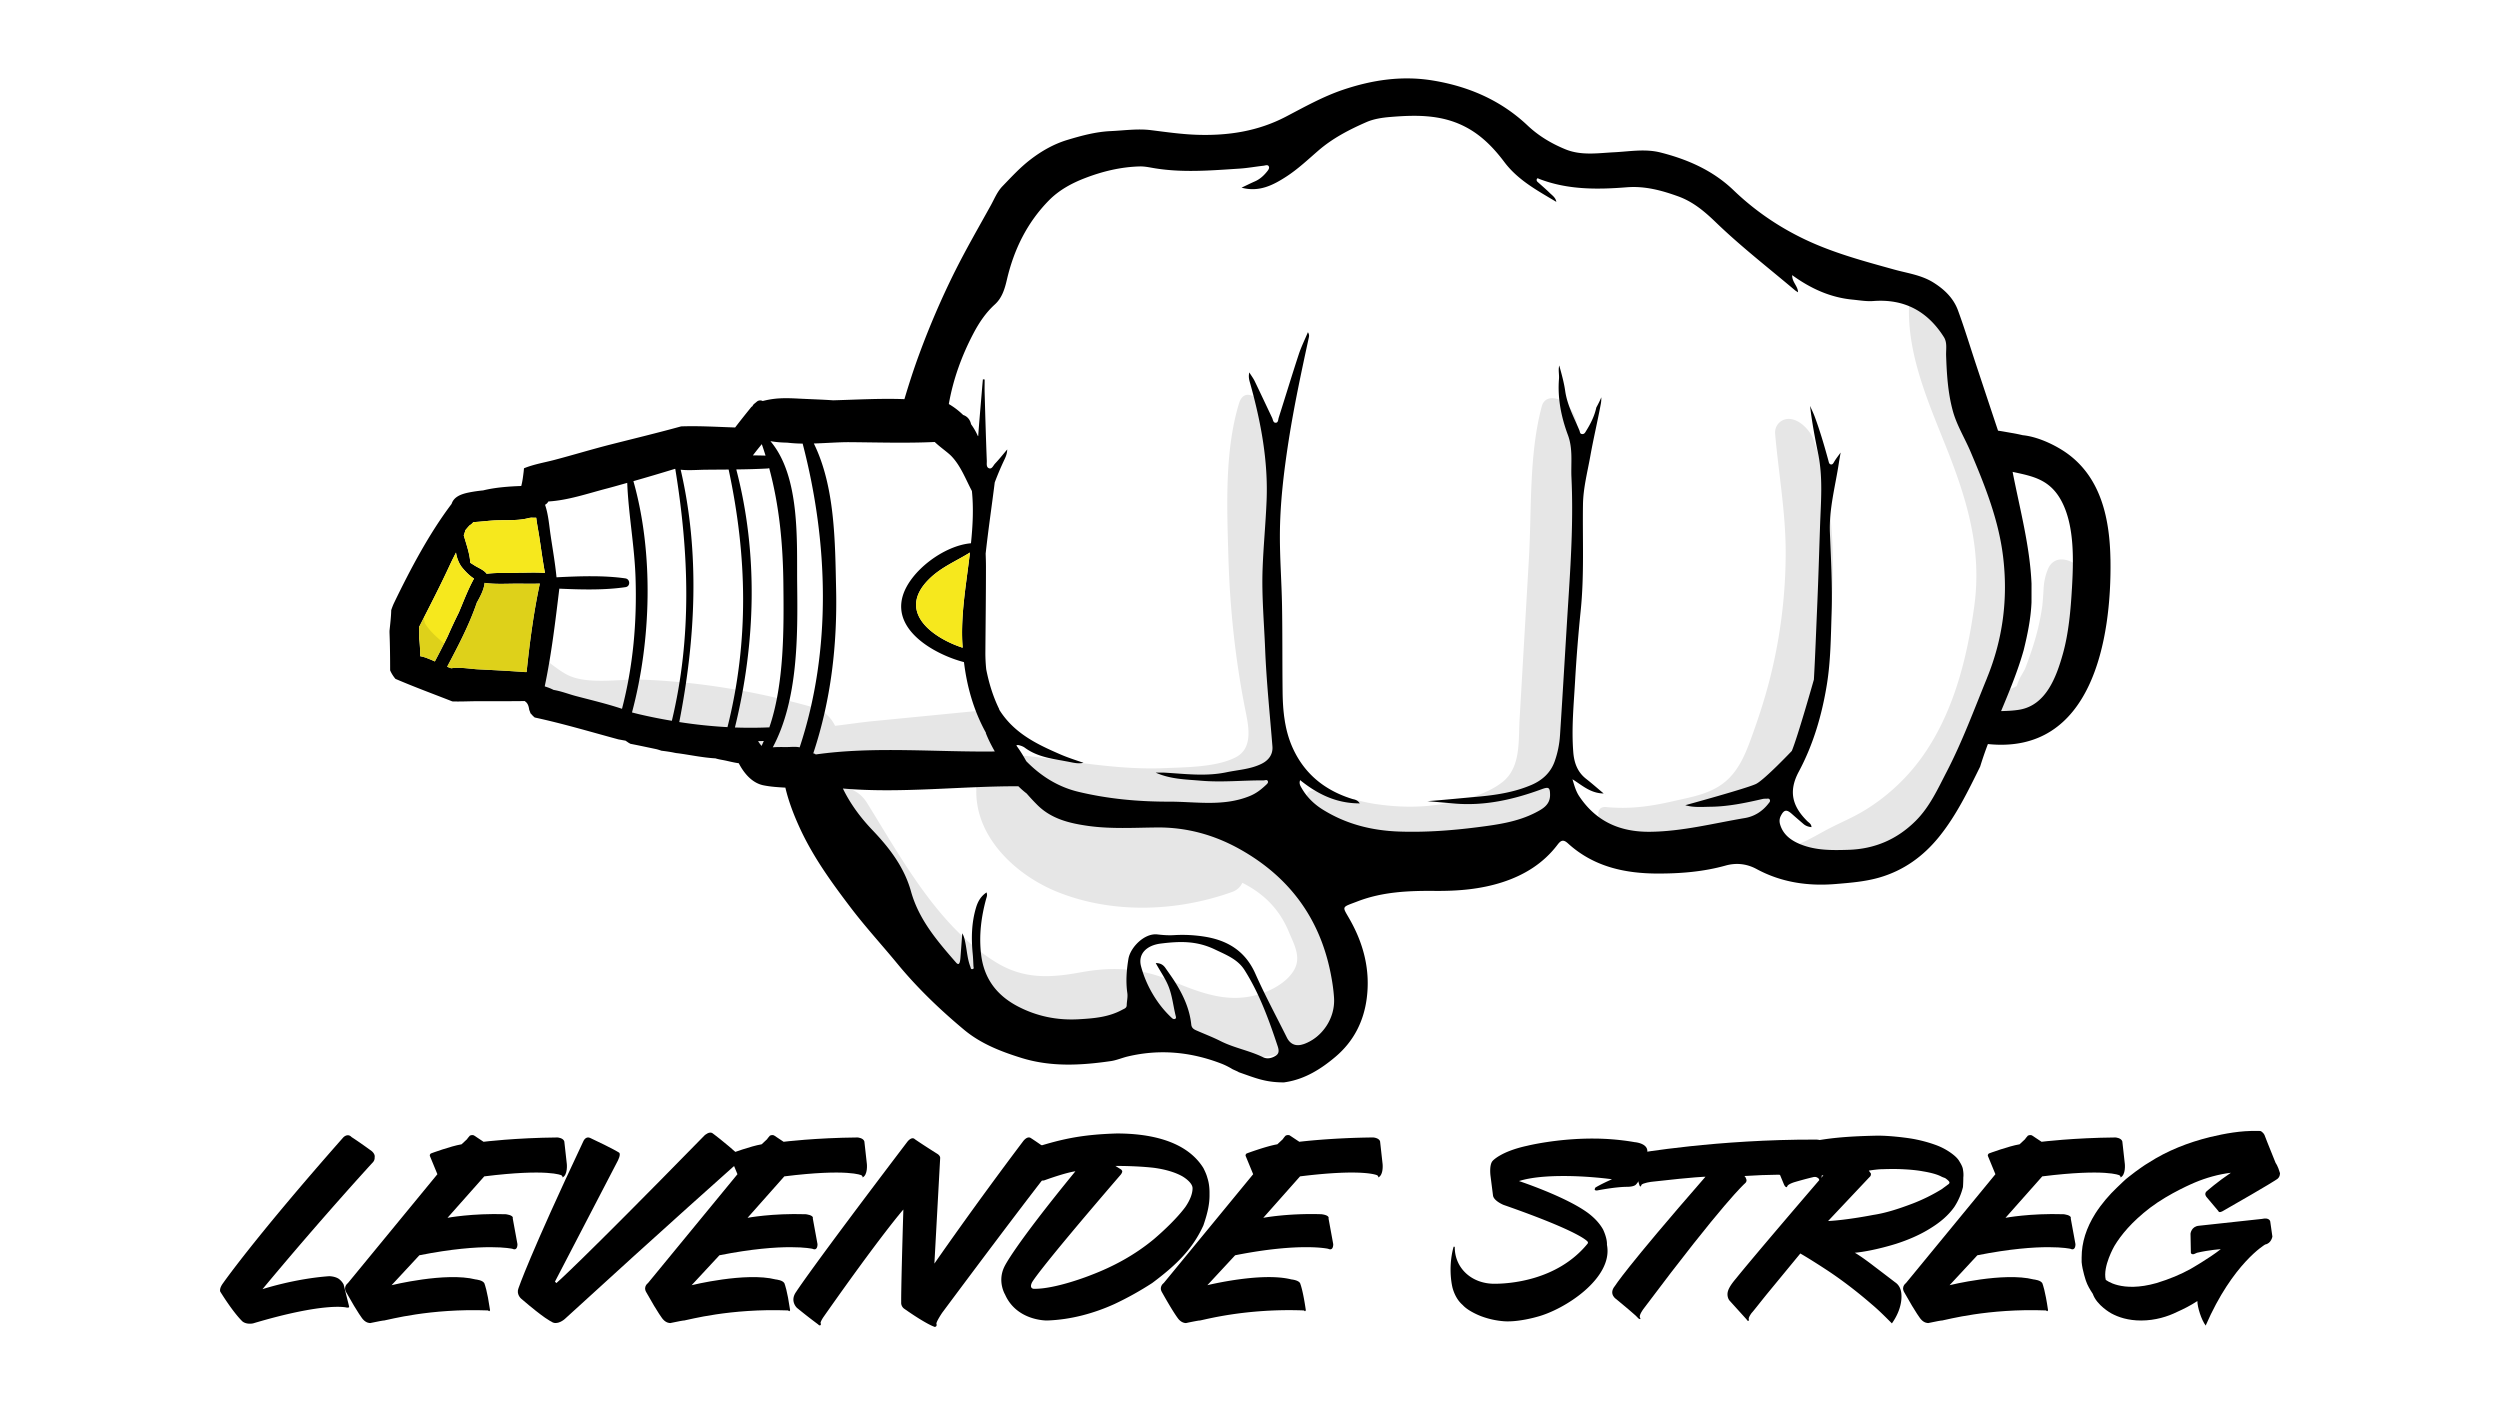 <svg xmlns="http://www.w3.org/2000/svg" width="450" height="253" fill="none"><mask id="a" width="450" height="253" x="0" y="0" maskUnits="userSpaceOnUse" style="mask-type:luminance"><path fill="#fff" d="M450 0H0v252.95h450V0Z"/></mask><g mask="url(#a)"><path fill="#000" d="m288.973 143.013.011-.014-.076-.014.065.028Z"/><mask id="b" width="450" height="253" x="0" y="0" maskUnits="userSpaceOnUse" style="mask-type:luminance"><path fill="#fff" d="M450 0H0v252.95h450V0Z"/></mask><g mask="url(#b)"><path fill="#000" d="M379.879 100.669c-.119-7.105-1.606-14.53-7.686-18.978-1.873-1.372-5.168-3.07-8.111-3.355a29.101 29.101 0 0 0-1.916-.392c-.782-.13-1.646-.299-2.521-.425-1.3-3.887-2.586-7.778-3.879-11.665-1.109-3.333-2.122-6.705-3.335-9.998-.803-2.185-2.435-3.762-4.42-5.003-2.171-1.357-4.664-1.67-7.048-2.333-5.471-1.515-10.971-2.99-16.099-5.434-4.708-2.243-9.008-5.18-12.804-8.825-3.699-3.557-8.245-5.568-13.172-6.814-2.773-.702-5.525-.183-8.302-.043-2.942.148-5.95.644-8.816-.533-2.518-1.033-4.823-2.407-6.815-4.29-4.815-4.546-10.625-7.043-17.086-8.098-5.489-.896-10.816-.108-16.06 1.652-3.645 1.224-6.973 3.099-10.344 4.859-5.024 2.627-10.34 3.437-15.919 3.268-2.824-.086-5.594-.493-8.385-.839-2.406-.298-4.83.065-7.247.173-2.672.122-5.262.824-7.794 1.587-2.427.735-4.649 1.994-6.692 3.574-1.84 1.418-3.385 3.11-4.984 4.762-.958.99-1.455 2.278-2.107 3.455-2.183 3.945-4.441 7.85-6.454 11.878a148.333 148.333 0 0 0-6.447 14.969c-.977 2.649-1.837 5.326-2.64 8.026-4.261-.159-8.569.093-12.83.209-2.099-.148-4.206-.202-6.331-.314-2.637-.136-4.247-.093-6.354.443a.942.942 0 0 0-1.066.126c-.155.13-.31.26-.468.385a1.026 1.026 0 0 0-.295.407c-.09.065-.184.122-.263.22-.969 1.198-1.931 2.4-2.864 3.624-3.205-.105-6.49-.31-9.721-.198-4.206 1.159-8.449 2.184-12.685 3.26-3.403.865-6.76 1.89-10.153 2.783-1.721.453-3.71.784-5.449 1.5-.022.224-.04.447-.065.667-.093.716-.19 1.655-.428 2.519-2.223.08-4.665.252-6.858.795a26.26 26.26 0 0 0-2.521.364c-1.534.306-2.76.817-3.155 2.062-4.038 5.338-7.46 11.82-10.366 17.841-.202.421-.357.85-.504 1.282-.025 1.241-.184 2.508-.306 3.703 0 .123-.004.259 0 .378.086 2.253.108 4.506.111 6.763a6.3 6.3 0 0 0 .955 1.53c3.375 1.45 6.825 2.717 10.247 4.06 1.47.05 2.953-.033 4.412-.04 2.766-.011 5.532.014 8.298-.022h.382c0 .029.003.058.007.087.04.021.08.032.119.065.396.327.544.881.616 1.432.086.209.169.417.234.633.032.022.06.047.093.069.195.248.418.468.66.669 5.056 1.091 10.099 2.595 15.083 3.945.425.072.85.158 1.275.227.108.093.238.162.35.248.032.022.064.04.093.065.134.097.288.165.429.252 1.531.295 3.054.626 4.585.946.273.058.619.17 1.001.299.782.094 1.563.202 2.316.36.112.025.223.043.335.065l.209.021c2.1.267 4.516.799 6.854.929.5.162 1.041.245 1.61.356.824.166 1.71.411 2.589.522.973 1.872 2.435 3.56 4.427 3.97 1.286.263 2.633.349 3.962.421.59 2.509 1.516 4.917 2.618 7.31 2.402 5.215 5.73 9.793 9.159 14.307 2.644 3.48 5.615 6.712 8.396 10.092 3.59 4.362 7.653 8.249 11.979 11.863 3.003 2.508 6.58 3.909 10.293 5.067 5.349 1.671 10.737 1.368 16.147.584 1.04-.152 2.035-.598 3.065-.839 5.755-1.361 11.356-.817 16.852 1.306.63.245 1.221.551 1.801.879-.011.072 1.285.576 1.278.648 3.072 1.068 4.794 1.842 8.158 1.842.173-.028.346-.054.515-.082 3.353-.576 6.181-2.344 8.77-4.539 3.278-2.779 5.075-6.363 5.615-10.506.652-4.981-.508-9.66-2.971-14.058-1.47-2.624-1.697-2.239 1.282-3.387 4.538-1.753 9.245-1.937 13.992-1.897 4.103.036 8.155-.292 12.073-1.551 3.962-1.274 7.398-3.387 9.952-6.745.598-.785 1.026-1.048 1.891-.259 4.581 4.178 10.189 5.424 16.175 5.431 4.12.003 8.201-.32 12.209-1.44 1.855-.518 3.757-.353 5.554.619 4.459 2.419 9.271 3.121 14.273 2.703 2.63-.219 5.252-.421 7.823-1.159 4.402-1.27 7.913-3.815 10.744-7.306 3.105-3.833 5.244-8.264 7.412-12.651a65.33 65.33 0 0 1 1.401-4.078c18.758 1.944 22.306-18.881 22.061-33.26M136.399 80.838c.238-.296.482-.594.724-.89.241.688.461 1.375.677 2.063a82.57 82.57 0 0 0-2.284-.04c.317-.403.613-.799.883-1.133ZM83.771 95.431c.242-.291.49-.583.742-.853.263-.151.5-.356.692-.6 1.336-.055 2.708-.256 3.962-.31 2.024-.083 4.134.093 6.086-.436.12-.022.245-.029.36-.058.303.019.602.026.905.022.147 1.17.385 2.343.558 3.466.331 2.152.616 4.323 1.016 6.468-1.888-.141-3.818-.025-5.71-.007-1.58.014-3.212-.044-4.786.154-.443-.622-1.271-.964-1.938-1.346-.291-.165-.64-.41-1.011-.626v-.022c-.09-1.626-.72-3.34-1.171-4.923.112-.306.209-.616.295-.925m-6.151 23.337c-.678-.281-1.319-.551-1.981-.648a27.865 27.865 0 0 0-.198-3.29 21.93 21.93 0 0 0-.022-2.004c.032-.051.076-.087.104-.144 1.88-3.69 3.793-7.379 5.522-11.14.31-.673.67-1.371 1.034-2.087.104.773.407 1.598.76 2.192.05.104.115.197.187.291.014.022.029.05.047.072.493.63 1.361 1.587 2.247 2.131-1.084 1.954-1.87 4.078-2.744 6.14a93.677 93.677 0 0 0-1.996 4.265 151.803 151.803 0 0 1-2.305 4.506 38.32 38.32 0 0 0-.655-.284Zm17.165 2.199h-.313c-2.813-.212-5.622-.349-8.442-.493-1.358-.069-3.246-.432-4.816-.187a14.024 14.024 0 0 1-.727-.274c1.934-3.649 3.997-7.576 5.34-11.546.645-1.141 1.287-2.343 1.402-3.556 1.898.281 3.897.148 5.813.144 1.372 0 2.755.043 4.131-.014-1.11 5.143-1.837 10.639-2.384 15.93m17.173 6.611c-2.731-.91-5.572-1.576-8.342-2.31-1.235-.328-2.618-.871-3.973-1.091a8.515 8.515 0 0 0-1.437-.579c-.054-.022-.104-.047-.158-.069 1.214-5.769 1.92-11.744 2.626-17.578 3.86.173 8.121.288 11.921-.274.908-.133.854-1.45-.032-1.576-3.973-.569-8.374-.396-12.383-.195h-.011c-.241-2.53-.691-5.046-1.062-7.558-.267-1.814-.4-3.75-1.002-5.496.27-.144.465-.349.595-.594 3.508-.201 7.106-1.44 10.441-2.31 1.257-.328 2.507-.691 3.757-1.04.226 5.672 1.303 11.312 1.494 17.006.27 8.033-.418 15.886-2.434 23.664Zm8.975 2.156a94.208 94.208 0 0 1-5.867-1.173c-.436-.105-.872-.216-1.311-.328 3.457-12.903 3.936-28.646.255-41.635 2.486-.71 4.96-1.44 7.431-2.2.011 0 .014-.01.025-.013.025.007.054.007.079.01 2.485 15.182 3.004 30.277-.616 45.339m1.322.223c.007-.021.018-.036.025-.057 2.932-14.987 3.717-30.388.242-45.36 1.52.165 3.115.01 4.671 0 1.318-.012 2.64-.019 3.962-.03 3.328 15.538 3.692 30.845-.209 46.365a85.858 85.858 0 0 1-8.687-.914m14.821 4.294a6.695 6.695 0 0 1-.627-.864c.346 0 .691-.014 1.037-.022-.137.295-.263.598-.41.886Zm1.282-3.333a79.988 79.988 0 0 1-6.076.018c3.731-15.181 4.217-31.263.245-46.448 1.894-.025 3.785-.068 5.672-.176.094-.004.17-.043.249-.068 1.833 6.777 2.481 13.705 2.557 20.857.083 7.731.198 17.924-2.536 25.835-.039 0-.068-.018-.108-.018m5.572 3.595c-.724-.169-1.541-.054-2.348-.054-.81 0-1.66-.025-2.489.047 4.581-8.569 4.495-20.098 4.391-29.452-.083-7.64.587-19.291-4.816-25.658.998.176 2.006.252 3.022.27.908.104 1.837.162 2.78.172 4.621 17.712 5.273 37.155-.54 54.675Zm2.719 1.159c-.09-.043-.183-.057-.277-.093.011-.025.025-.036.033-.061 3.173-9.578 4.307-19.425 4.087-29.488-.183-8.4-.176-18.432-4.008-26.213 2.301-.069 4.556-.252 6.436-.238 5.078.04 10.229.202 15.325-.032 1.019.982 2.356 1.86 3.051 2.598 1.646 1.742 2.517 4.103 3.641 6.227.317 3.102.155 6.248-.169 9.405-4.855.406-10.949 4.995-12.278 9.469-1.891 6.363 5.996 10.618 11.017 11.924.548 4.492 1.779 8.797 3.962 12.73-.011.011-.018.026-.029.036.432 1.134 1.005 2.232 1.617 3.319-10.524.133-21.793-.954-32.217.536-.065-.039-.122-.083-.194-.119m26.548-20.367c.018.428.05.849.079 1.274-5.457-1.782-11.907-6.486-6.094-12.306 2.165-2.17 4.909-3.272 7.409-4.83-.22 1.839-.472 3.678-.71 5.521l-.036.249c0 .025-.004.054-.007.079-.429 3.354-.767 6.705-.641 10.013Zm56.564 74.618c-.706.518-1.621.759-2.402.374-2.471-1.213-5.219-1.673-7.679-2.919-1.401-.709-2.881-1.27-4.322-1.904-.476-.209-.868-.435-.937-1.083-.291-2.793-1.437-5.273-2.91-7.62-.544-.867-1.149-1.695-1.732-2.537-.367-.529-.839-.889-1.751-.896.85 1.565 1.805 2.861 2.374 4.387.627 1.67.789 3.427 1.221 5.133.043.172.115.392-.072.504-.267.158-.49-.011-.681-.191a18.338 18.338 0 0 1-2.521-2.916c-1.351-1.94-2.359-4.056-2.964-6.331-.598-2.245 1.016-3.782 3.54-4.095 3.458-.429 6.451-.519 9.754 1.061 2.128 1.019 4.127 1.786 5.355 3.74 2.673 4.251 4.373 8.933 5.943 13.67.187.565.328 1.216-.223 1.623m4.866-1.991c-1.315.468-2.374.051-2.986-1.18-1.905-3.83-3.944-7.605-5.68-11.51-1.822-4.103-5.05-6.032-9.26-6.677a25.291 25.291 0 0 0-5.392-.252c-.983.062-1.988-.014-2.971-.129-2.345-.274-4.877 2.35-5.219 4.405-.338 2.034-.493 4.082-.198 6.137.108.745-.094 1.465-.108 2.199-.007.515-.436.623-.789.813-2.456 1.35-5.143 1.562-7.873 1.717-3.879.216-7.538-.536-10.953-2.325-3.814-2.001-6.126-5.057-6.612-9.48-.375-3.398.043-6.662.936-9.909.087-.309.245-.622.058-1.116-1.074.72-1.585 1.692-1.909 2.801-.789 2.685-.85 5.416-.584 8.177.076.767.101 1.537.141 2.307.011.194.158.464-.187.518-.325.051-.292-.237-.368-.428-.54-1.386-.612-2.869-.904-4.305-.119-.575-.227-1.148-.558-1.716a778.077 778.077 0 0 1-.321 4.283 5.408 5.408 0 0 1-.093.763c-.101.46-.292.698-.706.223-3.353-3.851-6.688-7.71-8.104-12.792-1.217-4.369-3.865-7.828-6.944-11.049-2.15-2.253-3.983-4.729-5.32-7.486 10.308.907 21.402-.447 31.587-.404.465.461.962.897 1.491 1.303a39.77 39.77 0 0 0 1.963 2.102c2.51 2.473 5.712 3.25 9.091 3.729 4.149.583 8.294.317 12.443.281 5.259-.043 10.193 1.313 14.746 3.836 8.874 4.924 14.468 12.331 16.467 22.369.295 1.483.525 2.963.619 4.463.231 3.646-2.089 7.13-5.507 8.347m123.048-65.926c-2.324 5.686-4.449 11.456-7.283 16.919-1.599 3.085-3.051 6.299-5.561 8.8-3.339 3.33-7.369 5.072-12.123 5.216-2.928.09-5.835.129-8.59-.983-1.686-.68-3.159-1.72-3.703-3.624-.14-.497-.119-.994.13-1.487.576-1.137 1.037-1.227 1.999-.37.684.611 1.386 1.205 2.082 1.806.399.346.864.511 1.447.576-.01-.586-.457-.784-.741-1.065-2.659-2.628-3.476-5.32-1.546-8.919 2.63-4.913 4.175-10.243 5.057-15.685.688-4.229.713-8.563.854-12.864.155-4.819-.112-9.631-.306-14.436-.177-4.323.986-8.43 1.617-12.626.083-.554.187-1.105.313-1.835-.45.633-.839 1.112-1.149 1.64-.158.274-.292.566-.623.498-.317-.065-.353-.404-.432-.692-.724-2.649-1.495-5.283-2.446-7.864-.234-.633-.533-1.238-.853-1.976.346 3.03.907 5.881 1.48 8.728.854 4.273.465 8.566.317 12.856-.169 4.924-.31 9.848-.526 14.772-.187 4.301-.338 8.609-.583 12.906-.087.306-2.925 10.333-3.973 12.842 0 0-4.898 5.165-6.425 5.932-1.527.766-12.747 3.836-12.754 3.84 1.502.446 3.036.295 4.56.277 3.177-.036 6.26-.684 9.335-1.393.213-.05.44-.061.659-.054.238.007.544-.115.67.205.116.288-.1.475-.259.681-1.084 1.392-2.521 2.303-4.225 2.591-5.676.954-11.266 2.415-17.093 2.476-5.432.054-9.728-1.879-12.747-6.414-.587-.878-.882-1.95-1.202-3.037 1.728 1.065 3.216 2.523 5.615 2.555-1.171-.979-2.147-1.843-3.174-2.645-1.566-1.228-2.15-2.916-2.297-4.798-.335-4.229.075-8.447.317-12.662.244-4.29.587-8.577 1.022-12.849.649-6.352.31-12.72.407-19.08.047-2.95.804-5.805 1.319-8.684.565-3.175 1.321-6.317 1.905-9.487.065-.36.079-.731.076-1.105-.263.63-.57 1.245-.901 1.839-.32 1.515-1.008 2.89-1.833 4.214-.166.27-.31.602-.731.562-.414-.036-.368-.403-.472-.648-.969-2.325-2.197-4.546-2.565-7.105-.219-1.544-.651-3.063-1.069-4.589-.213.796.014 1.61-.047 2.397-.281 3.513.4 6.875 1.61 10.132.933 2.509.515 5.093.634 7.648.328 6.994-.04 13.969-.486 20.944-.544 8.472-1.02 16.952-1.574 25.425a17.256 17.256 0 0 1-.966 4.732c-.742 2.059-2.247 3.402-4.217 4.24-3.112 1.325-6.418 1.818-9.753 2.113-2.965.263-5.925.565-8.918.792 1.588.14 3.176.277 4.761.417 5.496.49 10.715-.698 15.826-2.58 1.246-.457 1.473-.295 1.477 1.04.007 1.778-1.311 2.509-2.637 3.192-3.288 1.688-6.893 2.167-10.491 2.628-4.672.594-9.368.936-14.083.77-4.916-.176-9.57-1.353-13.769-3.995-1.531-.965-2.824-2.232-3.739-3.833-.237-.414-.497-.824-.266-1.425 3.097 2.49 6.479 4.193 10.729 4.185-.428-.676-.965-.673-1.419-.817-4.787-1.515-8.424-4.38-10.571-8.994-1.523-3.275-1.855-6.777-1.898-10.315-.061-5.147-.014-10.298-.101-15.444-.072-4.193-.392-8.383-.385-12.572.007-5.741.691-11.442 1.57-17.11.962-6.191 2.276-12.32 3.602-18.443.065-.306.191-.623-.13-1.116-.59 1.408-1.214 2.667-1.649 3.988-1.243 3.79-2.399 7.605-3.609 11.406-.105.328-.072.864-.501.9-.504.043-.511-.522-.673-.864-1.052-2.214-2.089-4.434-3.155-6.64-.231-.48-.559-.911-.962-1.555-.205.903.029 1.511.198 2.12 1.902 6.863 3.205 13.813 2.914 20.972-.166 4.11-.573 8.213-.721 12.327-.172 4.816.271 9.621.461 14.433.235 5.841.847 11.654 1.311 17.477.108 1.365-.612 2.441-1.898 3.089-2.009 1.015-4.232 1.108-6.378 1.558-3.703.774-7.394.288-11.093.068-.494-.028-.991-.003-1.65-.003 2.68 1.191 5.385 1.213 8.075 1.447 3.8.331 7.578-.069 11.367-.054.259 0 .641-.209.767.183.083.256-.166.472-.353.645-.868.809-1.711 1.493-2.91 1.986-4.765 1.947-9.671 1.008-14.511 1.015-5.507.011-11.007-.486-16.377-1.781-3.666-.886-6.746-2.844-9.354-5.507a24.355 24.355 0 0 0-1.775-2.815c.086-.093.263-.115.515-.046.349.093.717.226 1.005.439 2.341 1.734 5.15 2.004 7.877 2.533.878.17 1.754.4 2.686.184-1.429-.489-2.856-.943-4.224-1.54-3.332-1.451-6.599-2.973-9.167-5.709a15.05 15.05 0 0 1-1.761-2.292c-.021-.054-.014-.101-.039-.155-1.077-2.199-1.826-4.607-2.32-7.145a28.518 28.518 0 0 1-.151-3.102c.039-5.111.104-10.218.104-15.329 0-.795-.025-1.591-.054-2.386.497-4.514 1.149-8.883 1.632-12.799a51.963 51.963 0 0 1 1.61-3.83c.274-.59.601-1.173.645-2.12-.825.973-1.481 1.8-2.205 2.563-.309.328-.536.997-1.048.839-.58-.176-.41-.9-.428-1.357-.162-4.078-.274-8.156-.389-12.237-.022-.8 0-1.602 0-2.4l-.314-.022c-.043.493-.093.982-.133 1.475-.234 2.908-.508 5.817-.71 8.728h-.061a11.677 11.677 0 0 0-1.228-2.13c-.155-.75-.63-1.411-1.419-1.656a13.16 13.16 0 0 0-2.582-1.972c.77-4.384 2.279-8.631 4.451-12.752 1.012-1.915 2.212-3.704 3.847-5.187 1.275-1.159 1.765-2.771 2.143-4.394 1.26-5.435 3.62-10.287 7.56-14.307 1.844-1.879 4.113-3.106 6.515-4.031 3.155-1.213 6.429-2.009 9.844-2.099.824-.021 1.613.14 2.402.278 5.165.896 10.337.453 15.509.118 1.466-.093 2.921-.36 4.383-.525.31-.036.735-.227.922.083.209.342-.083.705-.31.986-.598.738-1.282 1.364-2.172 1.753-.785.342-1.552.73-2.402 1.13 3.155.85 5.676-.443 8.1-2.02 2.071-1.345 3.868-3.051 5.73-4.66 2.586-2.235 5.587-3.783 8.673-5.13 1.282-.557 2.766-.787 4.178-.906 4.564-.378 9.105-.486 13.38 1.656 3.015 1.508 5.266 3.818 7.254 6.464 2.446 3.25 5.95 5.125 9.347 7.155-.116-.76-.706-1.141-1.175-1.595-.706-.69-1.455-1.335-2.193-1.994-.158-.14-.212-.316-.155-.493.094-.277.285-.111.436-.054 5.114 1.976 10.434 1.93 15.772 1.508 3.241-.255 6.231.547 9.227 1.627 2.683.965 4.751 2.71 6.75 4.636 4.527 4.373 9.501 8.231 14.305 12.284.137.115.299.198.537.356-.021-1.14-1.084-1.81-1.055-3.088 3.346 2.426 6.868 4.024 10.863 4.406 1.242.118 2.503.349 3.731.255 5.586-.425 9.768 1.829 12.714 6.486.637 1.008.363 2.224.403 3.347.115 3.347.317 6.677 1.203 9.93.71 2.606 2.15 4.895 3.195 7.357 2.582 6.079 5.038 12.212 5.849 18.834.922 7.541-.007 14.844-2.892 21.905m15.289-16.106c-.216 3.808-.587 8.048-1.621 11.729-1.181 4.208-3.033 9.236-7.776 10.067-1.098.191-2.226.234-3.353.263 1.502-3.599 3.004-7.202 4.063-10.963.698-2.825 1.289-5.683 1.411-8.613.004-.111.004-1.933.004-3.361-.288-6.76-2.1-13.433-3.404-20.123 3.591.777 6.728 1.32 8.825 5.301 2.366 4.5 2.132 10.79 1.854 15.693M67.175 209.152s-9.087 9.862-19.928 22.898c0 0 5.712-1.883 12.008-2.336 0 0 .972 0 1.689.453 0 0 .583.389.907 1.037l.908 3.632s.13.453.065.453c0 0-.065.13-.454.065 0 0-3.764-1.037-16.813 2.854 0 0-1.102.259-1.883-.324 0 0-1.426-1.231-4.023-5.384 0 0-.26-.519.518-1.555 0 0 5.648-8.109 21.618-26.206 0 0 .778-.842 1.494-.065 0 0 1.427.907 3.634 2.531 0 0 .649.518.52 1.101 0 0 .064.454-.26.842"/><path fill="#000" d="M101.254 211.941s.065-.194-.195-.389c0 0-2.402-1.23-13.891.195l-6.62 7.461s4.412-.842 10.452-.648c0 0 1.495.13 1.296.777l.843 4.604s.065 1.296-.907.842c0 0-5-1.166-16.748 1.166l-5 5.385s9.736-2.401 15.124-1.037c0 0 1.495.13 1.624.842 0 0 .454 1.102.973 4.672 0 0-.065.259-.195.194 0 0 0-.065-.194-.129-10.448-.389-17.85 1.688-18.693 1.817h-.13s-.842.13-2.337.454c0 0-.713.065-1.365-.713 0 0-.778-.907-2.92-4.736 0 0-.26-.389-.26-.713 0 0-.065-.583.518-1.037l16.1-19.59-1.361-3.308s-.065-.323.259-.453c0 0 3.504-1.299 5.453-1.623l.972-.907s.26-.389.519-.648c0 0 .324-.194.713-.065l1.754 1.166s5.712-.712 13.305-.777c0 0 1.037.065 1.231.712l.454 4.086s.195 1.947-.778 2.4m31.551-2.66s-13.438 11.935-31.158 28.153c0 0-1.362 1.231-2.403.454 0 0-1.166-.454-5.453-4.15 0 0-.907-.778-.453-1.883 0 0 2.013-5.967 11.683-26.464 0 0 .389-.907 1.167-.583 4.283 2.012 5.129 2.595 5.129 2.595.649.194-.194 1.688-.194 1.688l-11.23 21.602.259.259s3.699-3.113 26.681-26.594c0 0 .908-.842 1.491-.324 0 0 1.884 1.36 4.935 4.085 0 0 .648.518.259.583 0 0-.195.065-.713.583"/><path fill="#000" d="M155.264 211.941s.065-.194-.194-.389c0 0-2.402-1.23-13.892.195l-6.62 7.461s4.416-.842 10.452-.648c0 0 1.495.13 1.297.777l.843 4.604s.065 1.296-.908.842c0 0-4.999-1.166-16.748 1.166l-4.999 5.385s9.736-2.401 15.124-1.037c0 0 1.494.13 1.624.842 0 0 .454 1.102.973 4.672 0 0-.065.259-.195.194 0 0 0-.065-.194-.129-10.449-.389-17.85 1.688-18.693 1.817h-.13s-.843.13-2.337.454c0 0-.713.065-1.365-.713 0 0-.778-.907-2.921-4.736 0 0-.26-.389-.26-.713 0 0-.064-.583.519-1.037l16.1-19.59-1.362-3.308s-.065-.323.259-.453c0 0 3.505-1.299 5.453-1.623l.973-.907s.259-.389.518-.648c0 0 .325-.194.714-.065l1.754 1.166s5.712-.712 13.304-.777c0 0 1.037.065 1.232.712l.454 4.086s.194 1.947-.778 2.4"/><path fill="#000" d="M169.613 236.264s-1.231 1.818-1.037 2.077c0 0 .065.259-.065.389 0 0-.194.194-.389.065 0 0-1.426-.454-5.388-3.243 0 0-.583-.389-.518-1.166 0 0-.065-1.559.389-16.672 0 0-3.894 4.409-14.411 19.396 0 0-.648.972-.453 1.102 0 0 .064.259-.065.324 0 0-.195.129-.389-.13a96.611 96.611 0 0 1-3.829-2.984s-1.361-1.231-.13-2.919c0 0 2.403-3.826 19.993-26.983 0 0 .778-1.036 1.365-.453 0 0 1.297.907 4.088 2.66 0 0 .519.323.454.777l-1.037 18.942s6.944-10.056 15.901-21.926c0 0 .778-1.166 1.491-.648 0 0 1.427.907 4.088 2.855 0 0 .908.842.13 1.882 0 0-4.347 5.384-20.188 26.659"/><path fill="#000" d="M217.714 215.119c0 1.494-.26 2.984-1.102 5.449-1.949 4.28-4.87 7.134-9.217 10.377a56.737 56.737 0 0 1-6.75 3.761c-3.698 1.688-7.92 2.854-12.202 2.984-.519 0-5.518-.13-7.531-4.672 0 0-1.426-2.336-.13-4.996 0 0 1.427-3.307 12.79-17.189 0 0-1.426.129-5.583 1.623 0 0-.713.259-.972-.454l-1.689-4.409s-.195-.583.129-.777c5.388-1.753 9.087-2.595 15.577-2.789 5.453 0 12.397 1.101 15.578 6.226.324.648.583 1.231.713 1.753.259.777.389 1.688.389 2.66v.453Zm-4.87-3.372c-1.037-.583-2.726-1.231-5.258-1.555-1.819-.194-4.023-.324-6.814-.324l1.037.648c.194.194.194.324.194.324 0 .259-.259.583-.259.583-15.97 18.55-16.035 19.525-16.035 19.525-.453 1.037.389 1.037.389 1.037 3.959.065 10.258-2.465 10.258-2.465 4.088-1.555 7.92-3.632 11.36-6.486 1.818-1.555 4.152-3.761 5.647-5.773.843-1.231 1.297-2.401 1.297-3.373 0-1.101-1.819-2.141-1.819-2.141"/><path fill="#000" d="M248.094 211.941s.065-.194-.195-.389c0 0-2.402-1.23-13.891.195l-6.62 7.461s4.412-.842 10.452-.648c0 0 1.495.13 1.297.777l.842 4.604s.065 1.296-.907.842c0 0-4.999-1.166-16.748 1.166l-4.999 5.385s9.735-2.401 15.123-1.037c0 0 1.495.13 1.625.842 0 0 .453 1.102.972 4.672 0 0-.065.259-.194.194 0 0 0-.065-.195-.129-10.448-.389-17.85 1.688-18.693 1.817h-.129s-.843.13-2.338.454c0 0-.713.065-1.365-.713 0 0-.778-.907-2.921-4.736 0 0-.259-.389-.259-.713 0 0-.065-.583.519-1.037l16.099-19.59-1.361-3.308s-.065-.323.259-.453c0 0 3.504-1.299 5.453-1.623l.972-.907s.26-.389.519-.648c0 0 .324-.194.713-.065l1.754 1.166s5.712-.712 13.305-.777c0 0 1.037.065 1.231.712l.454 4.086s.195 1.947-.778 2.4m47.265-.194s-.324.907-.908 1.494c-.259.259-.907.388-1.624.388-.583 0-2.208.065-5.323.648 0 0-.324.065-.454-.129 0 0 0-.195.13-.389 0 0 .907-.583 2.985-1.494 0 0-4.087-.583-8.698-.583-2.791 0-5.777.194-8.049.907 0 0 8.438 2.789 12.461 5.773 1.362 1.037 2.143 2.012 2.662 2.919 0 0 .778 1.555.713 2.789 1.167 5.968-7.596 11.676-12.656 12.975 0 0-3.31.972-5.907.778a14.755 14.755 0 0 1-4.088-.907s-2.272-.842-3.31-2.012c-.907-.777-1.491-1.882-1.819-3.049 0 0-.907-3.307.13-7.263 0 0 .065-.259.13-.194 0 0 .129 0 .129.13 0 3.631 2.921 6.55 7.143 6.55 2.402 0 11.23-.453 16.747-7.198 0 0 .13-.13.065-.324 0 0-.713-1.623-15.188-6.68 0 0-1.754-.713-1.884-1.688l-.454-3.567s-.259-1.947.389-2.66c0 0 1.427-1.688 6.231-2.724 0 0 5.194-1.296 11.749-1.296 2.402 0 4.999.194 7.596.648 0 0 2.726.194 2.208 2.076 0 0-.065 1.296-1.102 4.085"/><path fill="#000" d="M327.878 212.006s-.065.518-.259.453c0 0-.13.065-.195-.194 0 0-.065-.324-.778-.453 0 0-3.699-.713-12.656-.13-.13-.194.259.324.259.324v.065s.389.518-.194.972c0 0-3.699 3.178-18.239 22.574 0 0-.778 1.036-.648 1.493 0 0 .194.324.065.324 0 0-.195.065-.519-.324 0 0-.065-.194-3.764-3.243 0 0-1.495-.907-.259-2.4 0 0 1.819-3.049 16.294-19.655 0 0-1.689 0-9.671.907 0 0-1.624.194-1.883.583 0 0 0 .259-.13.259 0 0-.13 0-.194-.195 0 0-.389-1.101-1.103-4.149 0 0-.324-1.624.649-1.624 0 0 14.475-2.53 32.26-2.465 0 0 1.037 0 .972.389 0 0 .389 1.684 0 6.485"/><path fill="#000" d="M353.328 213.694a11.702 11.702 0 0 1-1.556 3.567c-1.103 1.558-2.597 2.789-4.283 3.826-1.948 1.231-4.156 2.141-6.166 2.789 0 0-4.023 1.296-7.463 1.623.519.259 2.014 1.296 3.44 2.401 0 0 1.884 1.425 3.829 2.919.583.389.907.972 1.037 1.555 0 0 .713 2.53-1.624 5.838l-.26-.26c-1.102-1.101-2.208-2.206-3.375-3.178-2.985-2.595-5.971-4.801-8.373-6.356 0 0-2.662-1.749-4.477-2.789l-6.037 7.331c-1.361 1.688-2.467 3.114-2.726 3.373 0 0-.584.777-.519 1.101 0 0 .065.259-.065.324 0 0-.064.13-.324-.259l-3.05-3.372s-.389-.389-.389-1.167c0-.712.453-1.558 1.556-2.854 0 0 2.337-2.983 15.71-18.553 0 0-.972 0-5.194 1.23 0 0-1.102.324-1.296.713 0 0-.065.194-.13.194 0 0-.259.065-.518-.583l-1.884-4.538s-.259-.648.194-.907c5.518-2.66 12.008-3.113 18.567-3.243 1.491 0 2.856.13 4.088.259 1.102.13 2.078.259 2.986.454 1.231.259 2.337.583 3.245.907 1.3.453 2.272 1.036 2.986 1.554.713.519 1.231 1.037 1.491 1.559 0 0 .518.777.583 1.36.065.389.13.907.065 1.426 0 0 0 .907-.065 1.752m-3.184-1.619c-.129-.065-.389-.13-.648-.259-.713-.389-1.819-.713-3.375-.972-1.037-.194-2.337-.324-3.893-.389-1.491-.065-3.181 0-3.181 0-.907 0-1.818.13-2.661.259l.13.195.194.259c.13.129 0 .453 0 .453 0 .065-.13.195-.324.389l-7.337 7.785c3.57-.194 8.115-1.101 8.115-1.101 2.208-.324 4.61-1.102 7.009-2.012a32.045 32.045 0 0 0 5.388-2.66c.324-.259.713-.518 1.037-.777.454-.26.259-.519.259-.519-.129-.259-.713-.648-.713-.648"/><path fill="#000" d="M381.694 211.941s.065-.194-.194-.389c0 0-2.403-1.23-13.892.195l-6.62 7.461s4.416-.842 10.452-.648c0 0 1.495.13 1.297.777l.843 4.604s.065 1.296-.908.842c0 0-4.999-1.166-16.748 1.166l-4.999 5.385s9.736-2.401 15.124-1.037c0 0 1.494.13 1.624.842 0 0 .454 1.102.972 4.672 0 0-.064.259-.194.194 0 0 0-.065-.195-.129-10.448-.389-17.849 1.688-18.692 1.817h-.13s-.843.13-2.337.454c0 0-.713.065-1.362-.713 0 0-.778-.907-2.921-4.736 0 0-.259-.389-.259-.713 0 0-.065-.583.519-1.037l16.099-19.59-1.361-3.308s-.065-.323.259-.453c0 0 3.504-1.299 5.453-1.623l.972-.907s.26-.389.519-.648c0 0 .324-.194.713-.065l1.754 1.166s5.712-.712 13.305-.777c0 0 1.037.065 1.231.712l.454 4.086s.195 1.947-.778 2.4Z"/><path fill="#000" d="M409.741 212.33s-.973.713-9.606 5.643c0 0-.713.454-.843 0l-2.078-2.465s-.584-.583 0-1.101c0 0 2.013-1.75 4.347-3.308-2.208.259-4.48.907-6.49 1.753 0 0-4.545 1.882-8.05 4.542-3.31 2.53-5.258 4.931-6.425 6.874 0 0-2.143 3.697-1.56 6.097 0 0 2.792 2.401 9.152.583 2.338-.712 4.351-1.558 6.101-2.53 0 0 3.31-1.882 5.453-3.567 0 0-2.078.13-4.282.648-.324.13-.519.259-.648.259 0 0-.389.065-.454-.259l-.065-3.437s.13-1.296 1.495-1.425l11.359-1.231c1.362-.324 1.495.453 1.495.453l.389 2.725s-.195 1.231-1.297 1.425c0 0-5.842 3.373-10.711 14.595-.778-1.037-1.495-3.308-1.495-4.413-1.296.843-2.467 1.429-3.634 1.948-1.689.842-3.958 1.554-6.49 1.554-2.337 0-4.088-.583-5.388-1.295 0 0-2.597-1.426-3.31-3.502-.519-.778-.972-1.559-1.232-2.336 0 0-.648-1.883-.778-3.373v-.842c0-2.724.843-5.319 2.467-7.914 1.167-1.818 2.532-3.373 3.894-4.672.778-.713 1.426-1.425 2.143-1.947 0 0 2.013-1.624 3.569-2.531 3.31-2.141 7.074-3.631 11.036-4.607 2.726-.647 5.517-1.166 8.438-1.101 0 0 .778-.065.843.13 0 0 .324.194.519.583 0 0 .713 1.882 2.013 5.06 0 0 .389.454.778 1.818 0 0 .065.777-.648 1.166"/><path fill="#F6E81D" d="M83.771 95.432c.242-.291.49-.583.742-.853.263-.151.5-.356.692-.6 1.336-.055 2.708-.256 3.962-.31 2.024-.083 4.134.093 6.086-.436.12-.022.245-.029.36-.058.303.019.602.026.905.022.147 1.17.385 2.343.558 3.466.331 2.153.616 4.323 1.016 6.468-1.888-.141-3.818-.025-5.71-.007-1.58.014-3.212-.044-4.786.154-.443-.622-1.271-.964-1.938-1.346-.291-.165-.64-.41-1.012-.626v-.022c-.09-1.626-.72-3.34-1.17-4.923.112-.306.209-.616.295-.925m-6.151 23.337c-.678-.281-1.319-.551-1.981-.648a27.886 27.886 0 0 0-.198-3.29 21.93 21.93 0 0 0-.022-2.004c.032-.051.076-.087.104-.144 1.88-3.69 3.793-7.379 5.522-11.14.31-.673.67-1.371 1.033-2.087.105.773.407 1.598.76 2.192.05.104.116.198.188.291.014.022.029.05.047.072.493.63 1.36 1.587 2.247 2.131-1.084 1.954-1.87 4.078-2.744 6.14a93.571 93.571 0 0 0-1.996 4.265 151.8 151.8 0 0 1-2.305 4.506 38.32 38.32 0 0 0-.655-.284Zm17.165 2.199h-.313c-2.813-.212-5.622-.349-8.442-.493-1.358-.069-3.246-.432-4.816-.187a13.99 13.99 0 0 1-.727-.274c1.934-3.649 3.997-7.576 5.34-11.546.645-1.141 1.287-2.343 1.402-3.556 1.898.281 3.897.148 5.813.144 1.372 0 2.755.043 4.131-.014-1.11 5.143-1.837 10.639-2.384 15.929m78.412-5.657c.018.428.05.849.079 1.274-5.457-1.782-11.907-6.486-6.094-12.306 2.165-2.17 4.909-3.272 7.409-4.83-.22 1.839-.472 3.678-.71 5.521l-.036.249c0 .025-.004.054-.007.079-.429 3.354-.767 6.705-.641 10.013Z"/></g></g><path fill="#000" d="M358.968 85.297c-3.548-9.808-7.657-18.996-9.163-29.413-.41-2.84-5.784-6.514-6.123-1.857-.662 9.12 3.253 17.978 6.559 26.274 3.792 9.516 6.555 18.496 5.121 28.862-1.325 9.599-3.85 19.551-9.666 27.476-2.774 3.779-6.415 7.083-10.46 9.462-1.891 1.113-3.94 1.973-5.888 2.977-1.679.864-3.537 2.001-5.241 2.707-.227.093.047.478.173.532 4.52 1.94 8.655 2.685 13.47.907 4.492-1.655 8.255-4.207 11.529-7.68 7.236-7.667 10.758-18.353 12.657-28.517 2.067-11.071.835-21.213-2.972-31.737l.004.007Zm-32.513-6.107c-.554-1.617-2.359-3.557-4.163-3.77-1.574-.186-2.91 1.055-2.766 2.693.637 7.245 1.93 14.303 1.898 21.613a92.743 92.743 0 0 1-2.716 21.933c-.832 3.366-1.873 6.67-3.036 9.938-1.109 3.106-2.255 6.468-4.74 8.767-2.719 2.513-6.238 3.042-9.699 3.837-4.135.95-7.837 1.479-12.105 1.073-2.651-.252-1.095 3.908.493 4.434 7.773 2.573 16.579 4.196 24.236.381 7.149-3.563 9.771-12.701 11.839-19.792 4.656-15.951 6.245-35.16.763-51.104l-.004-.004Zm-42.539-2.297c-.209-1.893-1.08-3.812-2.838-4.758-1.318-.713-3.083-.763-3.558 1.015-2.32 8.656-1.801 18.485-2.316 27.393-.559 9.649-1.117 19.299-1.679 28.952-.227 3.891.274 8.71-3.173 11.348-3.011 2.307-7.293 3.318-10.97 3.92-3.959.644-7.874.539-11.828-.044-3.717-.55-7.305-2.066-11.032-2.418-2.057-.195-1.282 2.584-.44 3.459 5.979 6.183 15.56 7.857 23.822 7.403 8.032-.439 18.545-2.98 20.328-12.068.932-4.755.882-9.783 1.192-14.609.346-5.399.688-10.798 1.033-16.2.346-5.399.688-10.801 1.034-16.2.364-5.69 1.045-11.51.422-17.197l.003.004Zm-53.622 47.124c-.742-5.158-1.357-10.315-1.674-15.52a174.037 174.037 0 0 1-.263-15.408c.155-5.625.933-11.233.774-16.858-.068-2.372-4.826-7.857-6.119-3.585-2.593 8.566-2.158 18.608-1.905 27.483.259 9.131 1.206 18.248 2.964 27.214.58 2.965 1.707 7.23-1.632 8.965-3.457 1.796-8.921 1.789-12.739 1.954-8.449.371-16.748-1.295-25.1-2.213-1.221-.133-.544 1.623 0 1.997 7.927 5.486 17.36 7.717 26.919 7.775 7.52.046 18.974.374 20.036-9.265.461-4.178-.663-8.425-1.257-12.539h-.004Z" opacity=".1"/><path fill="#000" d="M235.031 159.113c-3.602-4.82-8.587-8.257-14.245-10.258-12.768-4.517-28.482-1.343-39.363-10.413-1.685-1.407-4.365-1.565-5.413.594-.447.922-.479 1.94-.266 2.948-.321 8.652 7.131 15.595 14.705 18.608 9.905 3.941 21.401 3.513 31.324-.036.944-.338 1.509-.936 1.844-1.652 3.598 1.803 6.591 4.528 8.359 8.793.933 2.245 2.273 4.517 1.002 6.824-1.102 2.004-3.462 3.426-5.561 4.189-6.022 2.185-11.263.029-16.806-2.257-5.492-2.263-10.437-2.472-16.236-1.407-5.363.986-10.074 1.191-14.911-1.724-10.51-6.338-17.126-18.698-23.396-28.797-2.781-4.477-8.997-3.192-6.563 2.548 5.23 12.342 14.151 24.806 24.765 33.116 4.776 3.74 10.622 6.612 16.781 6.738 3.349.068 6.537-.673 9.821-1.195 3.728-.59 6.793-.219 10.298 1.195 6.591 2.656 13.128 4.719 20.209 2.501 5.132-1.605 9.821-5.438 10.646-10.999.944-6.367-3.295-14.364-7.002-19.324l.008.008ZM93.748 103.012c.277-.04.554-.075.835-.111-.342.032-.684.057-1.03.072-.057 0-.115.007-.169.007l-.173.028c.148.022.292.044.44.058a.152.152 0 0 1 .097-.058v.004Zm81.909 24.982-18.649 1.825c-2.039.198-4.344.561-6.699.824-.764-1.58-2.082-2.789-3.811-3.282-10.074-2.876-20.494-4.633-30.967-5.028-4.056-.155-10.088 1.047-13.712-1.023-1.361-.777-2.539-1.749-3.731-2.645-.058.295-.115.59-.18.885a67.407 67.407 0 0 1-1.275 4.899c2.42 1.144 4.848 3.779 7.16 4.549 4.171 1.39 9.044.662 13.373.893 5.896.313 11.734 1.112 17.497 2.296.086 2.645 2.748 6.093 4.895 6.129 3.216.058 6.356.63 9.609.501 3.068-.119 6.137-.421 9.198-.662 6.959-.551 13.921-1.102 20.879-1.649 4.29-.338.404-8.904-3.587-8.512Zm200.829-21.901c-.565-2.001-1.883-4.297-3.954-5.096-1.747-.673-3.26-.224-3.959 1.58-.461 1.187-.673 2.235-.734 3.538a70.072 70.072 0 0 1-.213 2.85c-.029.202-.054.4-.086.601a43.165 43.165 0 0 1-.908 4.384c-.493 1.879-1.113 3.743-1.79 5.564-.133.36-.27.72-.421 1.076.007-.068-.429.76-.494.861-.425.658-.677 1.342-.922 2.037-1.03.644-2.406.874-3.569 1.191-1.916.522-.223 3.203.81 3.722 1.092.547 2.169 1.033 3.364 1.313.933.22 1.844.245 2.777.249 1.149.316 2.381.514 3.436-.159.958-.611 1.661-1.691 2.222-2.659a35.539 35.539 0 0 0 2.896-6.443 40.674 40.674 0 0 0 1.542-6.079c.23-1.332.399-2.681.533-4.027.155-1.555-.101-3.002-.523-4.492l-.007-.011Zm-279.018-1.8a59.01 59.01 0 0 0-8.849.044c-.022 0-.043 0-.065.003a1.676 1.676 0 0 0-1.602.31c-.703.579-.926 1.547-1.12 2.458a76.124 76.124 0 0 0-3.53 8.238c-.05.144-.011.339.079.53-.656 1.148-1.307 2.296-1.96 3.444-.259.457.177 1.166.67 1.253 3.79.64 7.633.899 11.472.781.443-.015.926.003 1.325-.13.108.27.325.525.548.644.274.151.688.169.77-.219.887-4.06 1.614-8.152 2.183-12.27a1.23 1.23 0 0 0-.057-.547c.273-1.127.569-2.25.896-3.369.127-.435-.284-1.134-.76-1.166v-.004Zm-17.41 11.622c-1.282-1.083-2.655-2.224-3.537-3.678a6.376 6.376 0 0 1-.32-1.67c-.011-.198-.12-.407-.3-.501-.122-.064-.349-.089-.374.108a5.435 5.435 0 0 0-.04.799.575.575 0 0 0-.111-.01c-.364.01-.44.36-.39.666.07.431.17.86.292 1.277a.507.507 0 0 0-.198.245c-.057-.029-.111-.061-.169-.086-.317-.144-.688.043-.659.428a12.908 12.908 0 0 0 2.518 6.662c.165.223.457.529.778.461.288-.061.378-.403.306-.659 0-.011-.007-.022-.011-.029.216-.054.36-.259.288-.626-.036-.18-.076-.356-.115-.533.201.249.41.493.63.724.029.029.058.057.09.083.112.1.245.172.382.187a.387.387 0 0 0 .396-.148c.187-.245.065-.601-.097-.86.176.054.364.032.483-.13.187-.259.04-.648-.105-.885a19.842 19.842 0 0 0-.522-.821c.202.108.403.205.612.292.303.126.576 0 .627-.331.057-.378-.191-.738-.465-.968l.01.003Z" opacity=".1"/></svg>
